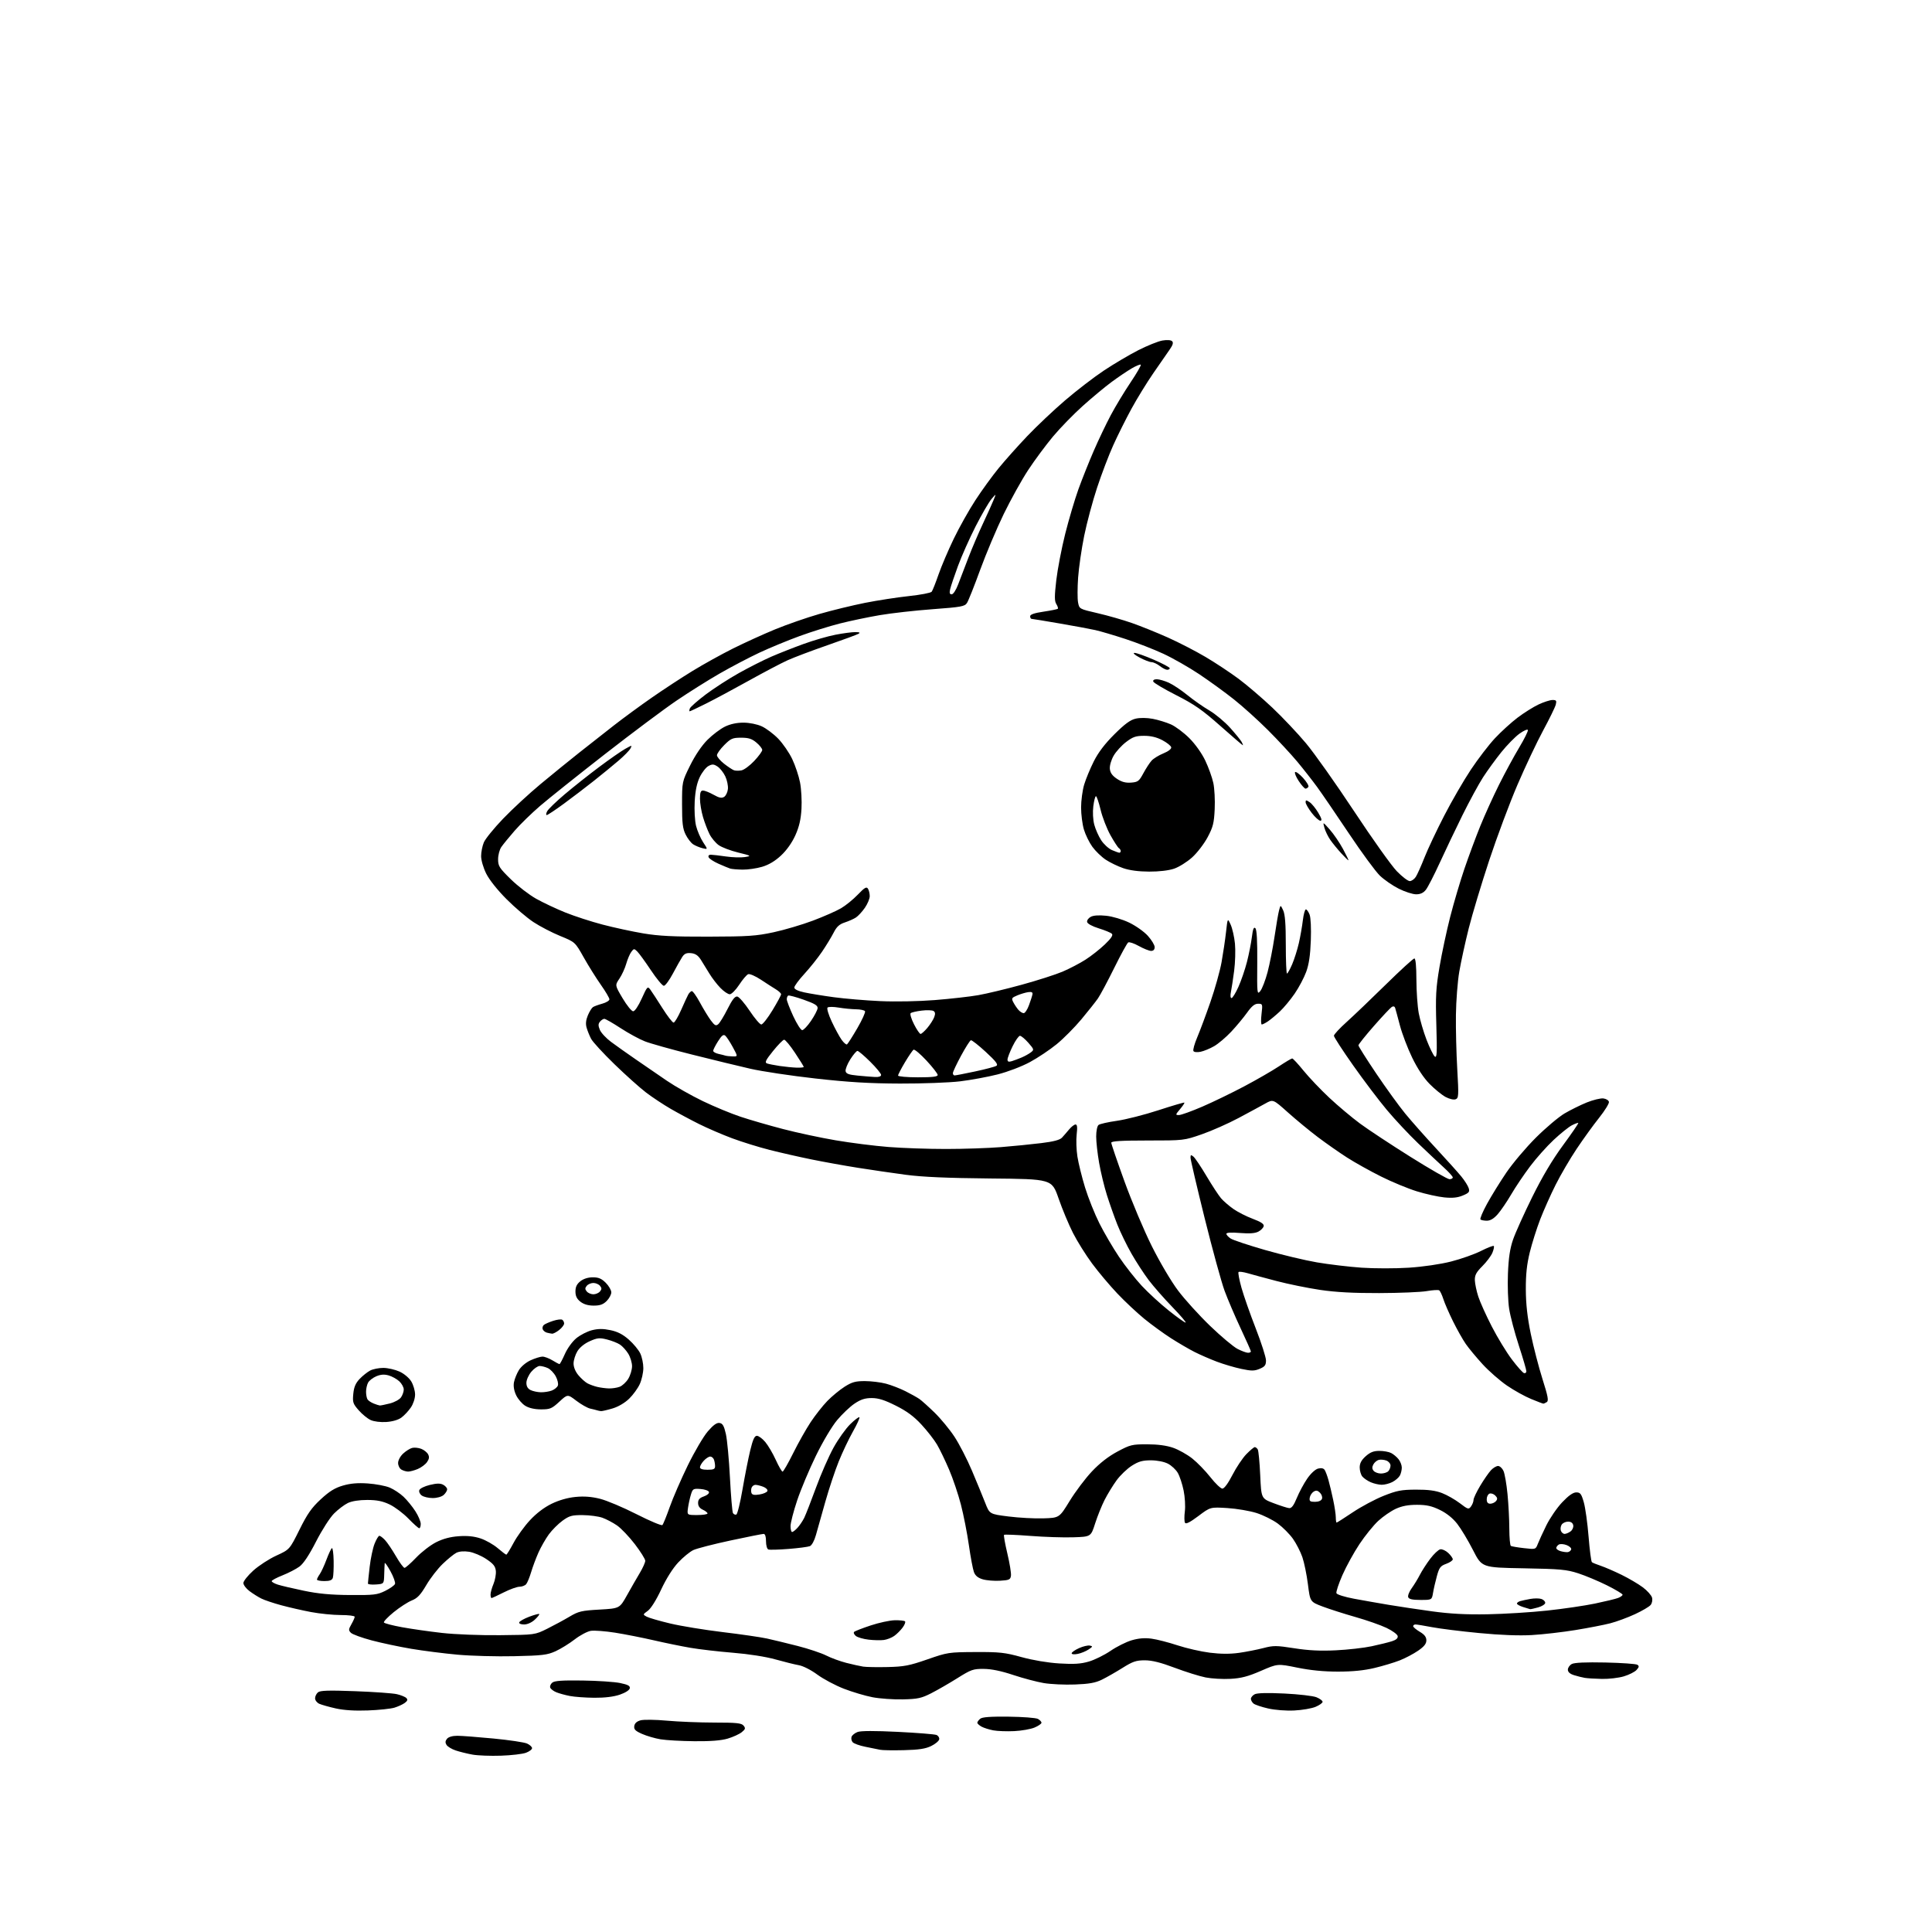 <?xml version="1.0" encoding="UTF-8" standalone="no"?>
<svg 
  version="1.1" 
  xmlns="http://www.w3.org/2000/svg" 
  xmlns:xlink="http://www.w3.org/1999/xlink" 
  xmlns:svg="http://www.w3.org/2000/svg"
  xmlns:rdf="http://www.w3.org/1999/02/22-rdf-syntax-ns#"
  xmlns:cc="http://creativecommons.org/ns#"
  xmlns:dc="http://purl.org/dc/elements/1.1/"
  viewBox="0 0 1024 1024"
  width="1024"
  height="1024"
>
<style>svg {background-color: white; }</style>"
<path stroke="none" fill="black" fill-rule="evenodd" d="M265.50,930.55C260.00,930.74 253.22,930.48 250.44,929.98C247.65,929.48 243.64,928.49 241.53,927.78C239.42,927.08 237.23,925.75 236.66,924.83C235.91,923.63 235.98,922.73 236.93,921.58C237.74,920.61 239.82,920.00 242.37,920.00C244.64,920.00 253.30,920.66 261.61,921.46C269.92,922.26 277.90,923.45 279.36,924.12C280.81,924.78 282.00,925.88 282.00,926.56C282.00,927.25 280.54,928.35 278.75,929.01C276.96,929.68 271.00,930.37 265.50,930.55zM479.04,927.63C473.24,927.77 467.60,927.68 466.50,927.42C465.40,927.17 461.92,926.46 458.76,925.85C455.60,925.23 452.52,924.12 451.90,923.38C451.28,922.63 451.04,921.34 451.36,920.50C451.68,919.66 453.12,918.52 454.55,917.98C456.25,917.34 463.64,917.32 475.83,917.92C486.10,918.43 495.31,919.17 496.30,919.55C497.29,919.94 497.96,920.98 497.80,921.88C497.63,922.77 495.72,924.37 493.54,925.43C490.53,926.90 487.03,927.43 479.04,927.63zM368.07,922.88C361.16,922.82 353.08,922.36 350.12,921.87C347.16,921.38 342.74,920.09 340.30,919.01C336.73,917.43 335.92,916.62 336.18,914.84C336.39,913.37 337.50,912.36 339.50,911.81C341.15,911.35 347.43,911.43 353.50,911.99C359.55,912.54 370.86,912.99 378.63,913.00C390.41,913.00 392.98,913.27 394.10,914.61C395.24,916.00 395.10,916.50 393.12,918.11C391.84,919.14 388.51,920.66 385.72,921.49C382.24,922.52 376.67,922.96 368.07,922.88zM537.56,917.53C533.68,917.72 528.70,917.54 526.50,917.13C524.30,916.72 521.49,915.84 520.25,915.16C519.01,914.48 518.00,913.55 518.00,913.09C518.00,912.62 518.69,911.68 519.53,910.98C520.61,910.08 524.94,909.76 534.62,909.87C542.09,909.96 549.05,910.49 550.10,911.05C551.14,911.61 552.00,912.53 552.00,913.09C552.00,913.64 550.34,914.80 548.31,915.64C546.29,916.49 541.45,917.34 537.56,917.53zM195.00,906.57C188.11,906.83 182.27,906.46 178.00,905.51C174.43,904.71 170.49,903.60 169.25,903.05C168.01,902.50 167.00,901.19 167.00,900.14C167.00,899.10 167.69,897.67 168.54,896.97C169.73,895.98 174.17,895.84 188.29,896.37C198.31,896.74 208.24,897.45 210.37,897.95C212.50,898.44 214.75,899.36 215.37,899.99C216.21,900.84 216.00,901.50 214.55,902.58C213.47,903.37 211.00,904.51 209.05,905.10C207.10,905.69 200.78,906.36 195.00,906.57zM686.02,906.59C681.66,906.81 675.83,906.36 672.15,905.53C668.66,904.74 665.18,903.56 664.40,902.92C663.63,902.28 663.00,901.15 663.00,900.41C663.00,899.67 663.89,898.59 664.98,898.01C666.29,897.31 671.69,897.17 680.73,897.60C688.30,897.97 695.96,898.85 697.75,899.58C699.54,900.30 701.00,901.39 701.00,902.00C701.00,902.61 699.32,903.80 697.27,904.66C695.21,905.52 690.15,906.39 686.02,906.59zM478.54,900.70C473.57,900.82 466.35,900.31 462.50,899.58C458.65,898.85 451.80,896.81 447.27,895.06C442.75,893.31 436.43,889.94 433.22,887.59C429.91,885.14 425.70,883.00 423.45,882.60C421.28,882.22 415.68,880.83 411.00,879.52C405.90,878.09 396.90,876.67 388.50,875.99C380.80,875.36 370.68,874.19 366.00,873.38C361.32,872.58 352.55,870.79 346.50,869.39C340.45,868.00 331.23,866.18 326.00,865.35C320.77,864.53 314.99,864.09 313.15,864.38C311.31,864.67 307.46,866.71 304.60,868.92C301.74,871.13 297.17,873.95 294.45,875.19C290.08,877.17 287.50,877.49 272.57,877.82C263.27,878.04 249.77,877.67 242.57,877.02C235.38,876.37 224.32,874.96 218.00,873.90C211.68,872.83 202.22,870.83 197.00,869.44C191.78,868.05 186.83,866.25 186.00,865.43C184.67,864.10 184.70,863.59 186.25,860.88C187.21,859.21 188.00,857.42 188.00,856.92C188.00,856.41 184.67,856.00 180.61,856.00C176.55,856.00 169.46,855.29 164.86,854.42C160.26,853.55 153.12,851.92 149.00,850.80C144.88,849.68 140.15,848.09 138.50,847.26C136.85,846.44 134.04,844.67 132.25,843.33C130.46,841.99 129.00,840.06 129.00,839.04C129.00,838.02 131.36,835.05 134.25,832.44C137.14,829.83 142.65,826.25 146.50,824.49C153.50,821.28 153.50,821.28 158.73,810.77C162.91,802.34 165.15,799.15 170.01,794.65C174.58,790.42 177.48,788.63 181.74,787.39C185.77,786.22 189.58,785.89 194.97,786.26C199.13,786.55 204.33,787.53 206.52,788.44C208.71,789.35 212.02,791.54 213.88,793.30C215.74,795.06 218.55,798.50 220.13,800.95C221.71,803.39 223.00,806.43 223.00,807.70C223.00,808.96 222.65,810.00 222.21,810.00C221.78,810.00 219.19,807.70 216.46,804.88C213.73,802.07 209.25,798.70 206.50,797.39C202.76,795.62 199.78,795.02 194.65,795.01C190.41,795.00 186.51,795.61 184.41,796.61C182.54,797.50 179.23,800.00 177.06,802.18C174.84,804.40 170.66,810.91 167.53,817.03C163.84,824.25 160.86,828.74 158.73,830.31C156.95,831.62 152.91,833.71 149.75,834.96C146.59,836.21 144.00,837.60 144.00,838.04C144.00,838.48 145.46,839.31 147.25,839.88C149.04,840.46 155.22,841.91 161.00,843.11C168.67,844.72 175.27,845.33 185.50,845.40C198.19,845.49 199.93,845.29 204.16,843.20C206.72,841.94 209.06,840.28 209.36,839.51C209.65,838.75 208.57,835.73 206.96,832.81C205.35,829.89 203.98,827.95 203.91,828.50C203.84,829.05 203.72,831.75 203.64,834.50C203.50,839.50 203.50,839.50 199.25,839.81C196.91,839.98 195.00,839.75 195.01,839.31C195.01,838.86 195.43,834.87 195.94,830.43C196.45,825.99 197.62,820.48 198.54,818.18C199.46,815.88 200.60,814.00 201.07,814.00C201.54,814.00 202.88,815.01 204.05,816.25C205.23,817.49 207.81,821.31 209.81,824.75C211.80,828.19 213.87,831.00 214.41,831.00C214.94,831.00 217.70,828.57 220.54,825.60C223.37,822.62 228.12,818.96 231.09,817.45C234.77,815.58 238.61,814.55 243.12,814.23C247.71,813.90 251.26,814.26 254.73,815.41C257.47,816.32 261.54,818.63 263.77,820.53C266.00,822.44 268.06,824.00 268.35,824.00C268.64,824.00 270.37,821.20 272.19,817.79C274.01,814.37 277.90,808.98 280.84,805.81C284.27,802.10 288.39,798.96 292.34,797.04C296.26,795.13 300.87,793.81 305.03,793.41C309.59,792.96 313.50,793.26 318.03,794.39C321.59,795.28 330.30,798.95 337.39,802.56C344.48,806.17 350.64,808.75 351.08,808.31C351.53,807.86 353.28,803.54 354.99,798.70C356.70,793.86 361.00,783.96 364.54,776.70C368.09,769.44 372.85,761.34 375.12,758.70C378.03,755.31 379.87,753.98 381.35,754.20C383.01,754.44 383.73,755.67 384.72,760.00C385.41,763.02 386.39,773.45 386.89,783.18C387.39,792.90 388.11,801.36 388.49,801.98C388.87,802.60 389.66,802.95 390.25,802.75C390.84,802.55 392.32,796.57 393.54,789.45C394.76,782.33 396.60,773.02 397.63,768.76C399.03,762.96 399.92,761.01 401.16,761.01C402.07,761.00 404.06,762.46 405.57,764.25C407.09,766.04 409.61,770.31 411.17,773.75C412.74,777.19 414.36,780.00 414.78,780.00C415.20,780.00 417.72,775.61 420.38,770.25C423.04,764.89 427.21,757.48 429.65,753.79C432.10,750.10 436.08,745.04 438.51,742.54C440.93,740.05 445.05,736.66 447.65,735.00C451.58,732.51 453.42,732.00 458.45,732.01C461.78,732.02 466.79,732.63 469.59,733.38C472.39,734.13 477.04,735.92 479.92,737.37C482.80,738.81 486.13,740.68 487.33,741.51C488.52,742.34 492.15,745.60 495.39,748.76C498.63,751.92 503.36,757.65 505.89,761.50C508.43,765.35 512.60,773.45 515.16,779.50C517.72,785.55 520.87,793.20 522.16,796.50C524.50,802.50 524.50,802.50 534.50,803.76C540.00,804.46 548.32,804.91 552.98,804.76C561.46,804.50 561.46,804.50 566.96,795.52C569.99,790.58 575.29,783.54 578.74,779.89C582.90,775.48 587.46,771.93 592.26,769.37C599.04,765.74 600.04,765.50 608.00,765.51C613.62,765.52 618.29,766.14 621.77,767.35C624.67,768.35 629.22,770.90 631.89,773.01C634.56,775.12 638.89,779.58 641.52,782.92C644.15,786.27 647.02,789.00 647.90,789.00C648.88,788.99 650.95,786.17 653.22,781.75C655.27,777.76 658.58,772.81 660.58,770.75C662.59,768.69 664.60,767.00 665.06,767.00C665.51,767.00 666.22,767.55 666.63,768.21C667.04,768.88 667.63,775.01 667.94,781.83C668.50,794.23 668.50,794.23 675.00,796.70C678.58,798.06 682.30,799.25 683.28,799.34C684.57,799.45 685.70,797.95 687.33,793.98C688.58,790.94 691.05,786.33 692.84,783.73C694.75,780.95 697.14,778.75 698.65,778.37C700.33,777.95 701.52,778.21 702.11,779.11C702.60,779.88 703.51,782.30 704.12,784.50C704.74,786.70 705.87,791.42 706.62,795.00C707.38,798.57 708.00,802.74 708.00,804.25C708.00,805.76 708.20,807.00 708.44,807.00C708.68,807.00 712.55,804.54 717.04,801.53C721.53,798.52 728.88,794.60 733.35,792.82C740.37,790.03 742.74,789.57 750.50,789.54C756.95,789.51 760.86,790.03 764.31,791.36C766.96,792.38 771.20,794.80 773.74,796.73C778.08,800.05 778.42,800.15 779.67,798.43C780.40,797.43 781.00,795.89 781.00,795.00C781.00,794.11 782.61,790.71 784.57,787.44C786.53,784.17 789.09,780.49 790.24,779.25C791.40,778.01 793.10,777.00 794.01,777.00C794.93,777.00 796.22,778.18 796.88,779.63C797.54,781.08 798.50,786.59 799.01,791.88C799.53,797.17 799.96,805.41 799.97,810.19C799.99,814.97 800.35,819.10 800.78,819.37C801.22,819.63 804.35,820.17 807.75,820.55C813.89,821.25 813.94,821.23 815.04,818.38C815.65,816.79 817.69,812.35 819.58,808.50C821.47,804.65 825.25,799.14 827.99,796.25C831.40,792.66 833.76,791.00 835.46,791.00C837.60,791.00 838.15,791.73 839.45,796.25C840.27,799.14 841.41,807.33 841.98,814.45C842.55,821.58 843.35,827.68 843.75,828.00C844.16,828.33 846.30,829.19 848.50,829.93C850.70,830.67 855.64,832.81 859.48,834.69C863.32,836.58 868.38,839.55 870.73,841.31C873.08,843.06 875.27,845.52 875.61,846.76C875.96,848.06 875.64,849.73 874.86,850.68C874.11,851.60 870.35,853.80 866.50,855.58C862.65,857.36 856.80,859.52 853.50,860.37C850.20,861.23 841.88,862.84 835.02,863.96C828.16,865.08 817.81,866.27 812.02,866.61C805.18,867.01 795.39,866.64 784.03,865.55C774.43,864.64 763.18,863.23 759.03,862.44C754.89,861.65 750.94,861.00 750.25,861.00C749.56,861.00 749.00,861.41 749.00,861.90C749.00,862.40 750.58,863.73 752.50,864.87C755.01,866.35 756.00,867.64 756.00,869.42C756.00,871.23 754.81,872.72 751.61,874.92C749.20,876.58 744.84,878.88 741.92,880.03C739.00,881.18 732.99,882.99 728.56,884.05C723.08,885.37 716.90,885.99 709.25,885.99C701.69,886.00 694.57,885.30 687.58,883.88C677.16,881.75 677.16,881.75 668.33,885.59C661.45,888.57 657.88,889.51 652.17,889.82C648.13,890.05 642.21,889.71 639.01,889.08C635.81,888.45 628.45,886.15 622.66,883.97C615.15,881.14 610.58,880.00 606.75,880.00C602.19,880.00 600.38,880.62 594.93,884.04C591.39,886.26 586.48,889.06 584.00,890.27C580.55,891.95 577.21,892.54 569.71,892.82C564.32,893.03 556.89,892.68 553.21,892.06C549.52,891.43 542.23,889.50 537.00,887.76C530.67,885.65 525.47,884.58 521.42,884.55C515.83,884.50 514.72,884.89 507.42,889.47C503.07,892.20 496.82,895.80 493.54,897.47C488.36,900.10 486.40,900.53 478.54,900.70zM315.00,899.85C310.32,899.81 304.48,899.39 302.00,898.90C299.52,898.42 296.29,897.53 294.82,896.92C293.35,896.31 291.91,895.22 291.63,894.48C291.35,893.75 291.84,892.55 292.73,891.82C293.93,890.84 298.03,890.55 308.81,890.71C316.77,890.82 325.72,891.42 328.70,892.04C332.88,892.91 334.04,893.55 333.80,894.83C333.62,895.82 331.45,897.20 328.50,898.21C325.23,899.32 320.55,899.89 315.00,899.85zM849.07,889.86C845.46,889.79 841.38,889.54 840.00,889.31C838.62,889.08 836.04,888.43 834.25,887.87C832.09,887.19 831.00,886.21 831.00,884.96C831.00,883.92 831.94,882.57 833.10,881.95C834.47,881.21 840.57,880.94 850.85,881.16C859.46,881.35 867.09,881.88 867.82,882.35C868.87,883.03 868.79,883.58 867.40,885.11C866.45,886.16 863.41,887.69 860.65,888.51C857.89,889.33 852.68,889.94 849.07,889.86zM470.50,883.57C479.16,883.37 481.98,882.83 491.50,879.52C502.23,875.78 502.86,875.69 517.00,875.62C529.86,875.56 532.62,875.86 541.44,878.30C547.51,879.97 555.31,881.28 561.46,881.66C569.23,882.13 572.81,881.91 577.11,880.66C580.17,879.77 585.33,877.22 588.59,875.00C591.84,872.77 596.89,870.25 599.80,869.39C603.47,868.31 606.71,868.04 610.30,868.52C613.16,868.90 619.39,870.50 624.14,872.07C628.89,873.63 636.60,875.39 641.27,875.97C647.02,876.69 652.02,876.71 656.74,876.04C660.58,875.49 666.37,874.35 669.61,873.51C674.96,872.11 676.46,872.12 686.00,873.61C693.48,874.79 699.81,875.10 708.00,874.70C714.33,874.40 722.88,873.43 727.00,872.55C731.12,871.67 735.99,870.47 737.80,869.88C740.03,869.16 741.01,868.27 740.80,867.15C740.64,866.24 737.96,864.29 734.86,862.81C731.76,861.33 724.33,858.73 718.36,857.04C712.39,855.34 704.55,852.83 700.95,851.47C694.40,848.98 694.40,848.98 693.23,839.74C692.59,834.66 691.26,828.17 690.28,825.32C689.30,822.47 687.06,818.11 685.31,815.62C683.55,813.13 679.95,809.51 677.31,807.56C674.66,805.60 669.58,803.08 666.00,801.93C662.42,800.79 655.45,799.61 650.50,799.30C641.50,798.75 641.50,798.75 635.16,803.53C630.84,806.78 628.58,807.94 628.09,807.14C627.69,806.50 627.64,803.77 627.99,801.09C628.34,798.37 628.05,793.46 627.35,790.03C626.66,786.63 625.27,782.42 624.26,780.67C623.26,778.93 620.87,776.71 618.97,775.75C616.91,774.71 613.24,774.00 609.95,774.00C605.55,774.00 603.45,774.60 599.89,776.86C597.41,778.43 593.77,781.92 591.81,784.61C589.85,787.30 586.99,791.98 585.46,795.00C583.92,798.02 581.66,803.65 580.43,807.50C578.19,814.50 578.19,814.50 568.85,814.80C563.71,814.97 553.46,814.64 546.08,814.06C538.69,813.49 532.43,813.23 532.17,813.50C531.90,813.76 532.69,818.22 533.92,823.40C535.16,828.58 536.01,833.87 535.83,835.16C535.54,837.24 534.89,837.54 530.00,837.82C526.98,838.00 522.87,837.66 520.87,837.07C518.35,836.32 516.92,835.15 516.21,833.25C515.64,831.74 514.43,825.33 513.53,819.00C512.63,812.67 510.73,803.00 509.31,797.50C507.89,792.00 505.06,783.61 503.02,778.87C500.99,774.12 498.12,768.17 496.64,765.65C495.16,763.13 491.45,758.36 488.38,755.05C484.34,750.68 480.61,747.93 474.79,745.02C468.81,742.02 465.56,741.00 462.03,741.00C458.46,741.00 456.23,741.72 452.93,743.94C450.52,745.55 446.37,749.49 443.70,752.69C440.90,756.03 436.11,764.08 432.43,771.63C428.91,778.85 424.44,789.48 422.51,795.26C420.58,801.03 419.00,807.16 419.00,808.88C419.00,810.59 419.37,812.00 419.83,812.00C420.28,812.00 421.58,810.99 422.71,809.75C423.84,808.51 425.43,806.15 426.25,804.50C427.06,802.85 429.87,795.65 432.49,788.50C435.10,781.35 439.29,771.81 441.78,767.30C444.28,762.79 448.26,757.19 450.64,754.86C453.01,752.53 455.21,750.87 455.51,751.17C455.81,751.48 454.27,754.87 452.09,758.72C449.91,762.57 446.52,769.71 444.55,774.59C442.58,779.46 439.38,789.09 437.43,795.98C435.49,802.86 433.24,810.81 432.45,813.64C431.62,816.62 430.27,819.08 429.25,819.49C428.29,819.88 423.23,820.55 418.00,820.96C412.77,821.38 407.94,821.51 407.25,821.26C406.54,820.99 406.00,819.09 406.00,816.89C406.00,814.44 405.54,813.00 404.75,813.00C404.06,813.00 396.15,814.57 387.16,816.50C378.17,818.42 369.31,820.71 367.46,821.58C365.62,822.46 362.02,825.41 359.46,828.15C356.59,831.22 353.14,836.69 350.45,842.44C347.83,848.06 345.01,852.55 343.37,853.75C340.65,855.73 340.65,855.74 342.77,856.88C343.94,857.51 349.54,859.13 355.20,860.48C360.87,861.83 373.38,863.88 383.00,865.04C392.62,866.19 403.20,867.73 406.50,868.45C409.80,869.18 417.16,870.96 422.86,872.42C428.55,873.88 435.34,876.15 437.93,877.46C440.52,878.78 445.31,880.53 448.57,881.36C451.83,882.19 455.85,883.08 457.50,883.34C459.15,883.59 465.00,883.70 470.50,883.57zM571.20,876.61C569.35,876.98 568.00,876.84 568.00,876.28C568.00,875.74 569.75,874.52 571.88,873.56C574.01,872.59 576.60,871.98 577.63,872.19C579.29,872.53 579.22,872.76 576.95,874.27C575.54,875.21 572.96,876.26 571.20,876.61zM468.50,869.22C466.85,869.45 463.20,869.38 460.39,869.05C457.57,868.73 454.52,867.84 453.59,867.08C452.67,866.31 452.27,865.35 452.71,864.93C453.14,864.51 457.08,862.98 461.45,861.53C465.83,860.07 471.56,858.83 474.20,858.77C476.84,858.71 479.30,858.97 479.68,859.35C480.06,859.72 479.47,861.24 478.37,862.70C477.27,864.17 475.28,866.15 473.94,867.09C472.60,868.03 470.15,868.99 468.50,869.22zM265.00,866.68C283.50,866.50 283.50,866.50 290.00,863.28C293.57,861.50 298.90,858.62 301.83,856.88C306.64,854.02 308.22,853.65 317.79,853.11C328.42,852.50 328.42,852.50 332.33,845.50C334.48,841.65 337.53,836.33 339.12,833.68C340.70,831.03 342.00,828.14 342.00,827.25C342.00,826.36 339.52,822.40 336.50,818.45C333.47,814.50 329.22,810.04 327.05,808.53C324.88,807.03 321.39,805.19 319.30,804.44C317.21,803.70 312.53,803.07 308.90,803.04C303.11,803.01 301.79,803.37 298.15,806.00C295.87,807.66 292.61,810.92 290.90,813.25C289.20,815.59 286.72,819.91 285.40,822.86C284.09,825.81 282.34,830.48 281.52,833.24C280.70,836.00 279.52,838.87 278.89,839.63C278.27,840.38 276.67,841.00 275.35,841.00C274.03,841.00 270.27,842.35 267.00,844.00C263.73,845.65 260.82,847.00 260.53,847.00C260.24,847.00 260.00,846.15 260.00,845.12C260.00,844.09 260.70,841.57 261.56,839.52C262.41,837.47 262.97,834.38 262.81,832.65C262.56,830.16 261.51,828.84 257.72,826.31C255.09,824.55 250.98,822.82 248.59,822.46C245.87,822.05 243.34,822.26 241.86,823.02C240.56,823.69 237.33,826.32 234.67,828.87C232.02,831.41 228.09,836.48 225.95,840.13C222.88,845.35 221.24,847.09 218.22,848.29C216.12,849.14 211.83,851.92 208.68,854.48C205.54,857.04 203.20,859.51 203.48,859.96C203.76,860.42 208.05,861.54 213.02,862.45C217.99,863.36 227.55,864.73 234.28,865.49C241.20,866.27 254.52,866.79 265.00,866.68zM277.77,861.00C276.06,861.00 274.99,860.54 275.20,859.89C275.41,859.27 277.78,857.93 280.48,856.91C283.18,855.89 285.57,855.24 285.80,855.47C286.03,855.70 284.98,857.04 283.47,858.44C281.81,859.98 279.53,861.00 277.77,861.00zM788.50,855.60C797.30,855.44 811.48,854.56 820.00,853.64C828.52,852.73 839.95,851.05 845.38,849.92C850.81,848.78 856.33,847.45 857.63,846.95C858.93,846.46 860.00,845.68 860.00,845.23C860.00,844.78 856.29,842.55 851.75,840.28C847.21,838.02 840.35,835.14 836.50,833.89C830.30,831.88 826.99,831.58 807.47,831.23C785.45,830.84 785.45,830.84 780.73,821.59C778.14,816.51 774.38,810.25 772.38,807.69C770.05,804.69 766.78,802.06 763.22,800.32C758.93,798.22 756.19,797.60 751.09,797.58C746.45,797.57 743.11,798.19 739.82,799.69C737.25,800.86 733.07,803.74 730.52,806.09C727.97,808.44 723.48,813.99 720.53,818.43C717.58,822.87 713.52,830.25 711.51,834.83C709.50,839.42 708.07,843.74 708.34,844.44C708.61,845.15 712.77,846.45 717.66,847.36C722.52,848.26 730.77,849.72 736.00,850.59C741.23,851.47 751.58,853.02 759.00,854.04C768.68,855.37 777.03,855.81 788.50,855.60zM811.00,852.89C810.73,852.84 809.04,852.33 807.25,851.75C805.46,851.18 804.00,850.36 804.00,849.92C804.00,849.49 804.79,848.90 805.75,848.62C806.71,848.34 809.15,847.81 811.16,847.46C813.18,847.10 815.77,847.11 816.91,847.47C818.06,847.84 819.00,848.76 819.00,849.52C819.00,850.28 817.31,851.37 815.25,851.95C813.19,852.52 811.27,852.95 811.00,852.89zM752.92,848.00C748.61,848.00 746.78,847.59 746.38,846.55C746.07,845.75 746.90,843.61 748.22,841.80C749.54,839.98 751.49,836.79 752.56,834.69C753.63,832.60 756.09,828.78 758.04,826.20C759.98,823.62 762.38,821.36 763.38,821.17C764.37,820.98 766.26,821.84 767.59,823.08C768.92,824.33 770.00,825.85 770.00,826.47C770.00,827.09 768.43,828.17 766.51,828.86C763.48,829.96 762.83,830.80 761.59,835.31C760.81,838.16 759.88,842.19 759.54,844.25C758.91,848.00 758.91,848.00 752.92,848.00zM171.93,838.00C169.77,838.00 168.00,837.65 168.00,837.22C168.00,836.79 168.66,835.50 169.47,834.35C170.27,833.20 171.88,829.74 173.03,826.65C174.18,823.56 175.48,820.82 175.91,820.55C176.35,820.29 176.76,823.31 176.84,827.28C176.91,831.25 176.72,835.29 176.42,836.25C176.01,837.53 174.80,838.00 171.93,838.00zM830.92,822.66C831.70,822.57 832.52,821.94 832.75,821.26C832.98,820.57 831.89,819.52 830.33,818.93C828.76,818.33 826.91,818.21 826.17,818.67C825.44,819.13 824.85,819.95 824.86,820.50C824.87,821.05 825.92,821.80 827.19,822.16C828.46,822.52 830.14,822.75 830.92,822.66zM829.28,813.00C830.01,813.00 831.43,812.41 832.42,811.68C833.41,810.96 834.05,809.50 833.85,808.43C833.60,807.17 832.65,806.50 831.10,806.50C829.79,806.50 828.26,807.23 827.70,808.11C827.14,809.00 826.96,810.46 827.31,811.36C827.65,812.26 828.54,813.00 829.28,813.00zM369.56,803.00C372.55,803.00 375.00,802.62 375.00,802.16C375.00,801.70 373.88,800.81 372.50,800.18C370.83,799.42 370.00,798.23 370.00,796.62C370.00,794.81 370.78,793.92 373.09,793.12C374.85,792.51 376.00,791.49 375.76,790.77C375.53,790.07 373.51,789.36 371.27,789.20C367.43,788.91 367.13,789.09 366.19,792.20C365.63,794.01 364.94,797.19 364.65,799.25C364.13,803.00 364.13,803.00 369.56,803.00zM789.88,797.00C790.91,797.00 792.28,796.37 792.91,795.61C793.80,794.53 793.71,793.85 792.51,792.65C791.65,791.79 790.28,791.34 789.47,791.65C788.66,791.96 788.00,793.29 788.00,794.61C788.00,796.28 788.56,797.00 789.88,797.00zM696.96,796.00C698.86,796.00 700.30,795.39 700.67,794.42C701.00,793.55 700.53,792.10 699.62,791.19C698.35,789.92 697.56,789.79 696.23,790.62C695.28,791.22 694.36,792.67 694.18,793.85C693.91,795.66 694.36,796.00 696.96,796.00zM229.36,794.00C227.17,794.00 224.55,793.39 223.53,792.64C222.47,791.87 221.93,790.63 222.26,789.76C222.58,788.92 225.09,787.70 227.84,787.04C231.54,786.15 233.37,786.13 234.92,786.96C236.06,787.57 237.00,788.66 237.00,789.38C237.00,790.10 236.18,791.43 235.17,792.35C234.11,793.30 231.66,794.00 229.36,794.00zM402.58,792.10C404.65,791.77 406.52,790.93 406.75,790.25C406.98,789.57 405.97,788.56 404.52,788.01C403.06,787.45 401.21,787.00 400.40,787.00C399.60,787.00 398.68,787.67 398.36,788.50C398.05,789.33 398.02,790.61 398.31,791.36C398.68,792.33 399.90,792.54 402.58,792.10zM732.30,786.96C730.76,786.94 728.15,786.33 726.50,785.61C724.85,784.89 722.86,783.54 722.08,782.60C721.30,781.66 720.67,779.50 720.67,777.79C720.67,775.57 721.57,773.88 723.85,771.84C726.24,769.71 728.04,769.00 731.08,769.00C733.31,769.00 736.11,769.50 737.32,770.12C738.52,770.73 740.28,772.19 741.23,773.37C742.18,774.54 742.97,776.54 742.98,777.82C742.99,779.09 742.54,781.00 741.97,782.06C741.40,783.11 739.63,784.66 738.02,785.49C736.41,786.32 733.84,786.98 732.30,786.96zM731.92,781.00C733.40,781.00 735.14,780.46 735.80,779.80C736.46,779.14 737.00,777.78 737.00,776.77C737.00,775.76 736.00,774.57 734.79,774.12C733.57,773.67 731.76,773.51 730.76,773.77C729.76,774.04 728.47,775.12 727.90,776.19C727.16,777.57 727.20,778.54 728.05,779.56C728.71,780.35 730.45,781.00 731.92,781.00zM216.28,779.97C215.30,779.95 213.71,779.48 212.75,778.92C211.79,778.36 211.00,776.78 211.00,775.40C211.00,773.98 212.15,771.84 213.67,770.43C215.14,769.07 217.30,767.71 218.46,767.42C219.63,767.13 221.77,767.34 223.23,767.90C224.69,768.45 226.33,769.76 226.89,770.80C227.64,772.19 227.49,773.28 226.32,774.95C225.45,776.19 223.24,777.84 221.40,778.61C219.57,779.37 217.26,779.99 216.28,779.97zM375.00,779.00C378.28,779.00 379.00,778.65 379.00,777.08C379.00,776.03 378.73,774.45 378.39,773.58C378.06,772.71 377.18,772.00 376.43,772.00C375.69,772.00 374.16,772.98 373.04,774.19C371.92,775.39 371.00,776.97 371.00,777.69C371.00,778.55 372.37,779.00 375.00,779.00zM204.79,753.68C201.69,753.89 198.25,753.46 196.48,752.66C194.82,751.91 191.96,749.58 190.12,747.48C187.09,744.03 186.82,743.23 187.25,738.79C187.59,735.17 188.47,733.12 190.61,730.86C192.20,729.19 194.72,727.19 196.20,726.41C197.69,725.63 200.84,725.01 203.20,725.02C205.57,725.03 209.40,725.91 211.73,726.96C214.17,728.07 216.81,730.28 217.98,732.19C219.08,734.01 219.99,737.12 220.00,739.10C220.00,741.20 219.06,744.09 217.75,746.01C216.51,747.83 214.28,750.22 212.79,751.32C211.12,752.56 208.07,753.46 204.79,753.68zM318.57,747.92C317.98,747.88 317.05,747.69 316.50,747.51C315.95,747.33 314.30,746.91 312.83,746.59C311.36,746.26 308.06,744.40 305.50,742.45C300.84,738.89 300.84,738.89 296.44,742.95C292.46,746.62 291.55,747.00 286.77,747.00C283.38,746.99 280.40,746.32 278.42,745.11C276.73,744.08 274.55,741.56 273.58,739.52C272.44,737.13 272.03,734.68 272.41,732.65C272.74,730.92 273.91,728.01 275.02,726.19C276.19,724.28 278.83,722.07 281.27,720.96C283.60,719.91 286.40,719.04 287.50,719.03C288.60,719.02 290.97,719.91 292.77,721.00C294.57,722.10 296.27,723.00 296.54,723.00C296.81,723.00 298.08,720.61 299.38,717.69C300.72,714.65 303.34,711.04 305.48,709.27C307.55,707.57 311.27,705.67 313.74,705.04C317.05,704.21 319.65,704.20 323.54,705.01C327.32,705.79 330.12,707.23 333.29,710.03C335.74,712.18 338.48,715.49 339.37,717.37C340.27,719.26 340.99,722.76 340.98,725.15C340.97,727.54 340.12,731.34 339.10,733.58C338.08,735.83 335.54,739.32 333.46,741.34C331.16,743.57 327.70,745.61 324.65,746.51C321.90,747.33 319.16,747.96 318.57,747.92zM201.31,744.94C201.75,744.97 204.13,744.49 206.59,743.87C209.05,743.25 211.72,741.80 212.53,740.65C213.34,739.50 214.00,737.61 214.00,736.45C214.00,735.30 212.95,733.36 211.66,732.15C210.37,730.94 207.85,729.53 206.04,729.01C203.68,728.34 201.84,728.46 199.46,729.45C197.65,730.21 195.67,731.74 195.08,732.85C194.49,733.96 194.01,736.14 194.02,737.68C194.02,739.23 194.37,741.04 194.79,741.70C195.21,742.36 196.67,743.34 198.03,743.89C199.39,744.43 200.86,744.90 201.31,744.94zM818.00,743.96C817.73,743.96 814.81,742.85 811.52,741.49C808.22,740.14 802.48,736.95 798.74,734.39C795.01,731.84 789.21,726.77 785.86,723.13C782.52,719.48 778.48,714.62 776.89,712.32C775.30,710.03 772.26,704.63 770.13,700.32C768.00,696.02 765.69,690.70 764.99,688.50C764.28,686.30 763.30,684.23 762.80,683.91C762.31,683.58 759.33,683.77 756.20,684.31C753.06,684.86 741.73,685.33 731.00,685.36C717.30,685.40 707.99,684.90 699.68,683.67C693.18,682.70 682.83,680.60 676.68,678.99C670.53,677.38 663.60,675.51 661.28,674.83C658.96,674.16 656.79,673.88 656.45,674.21C656.12,674.55 656.82,678.29 658.01,682.54C659.20,686.78 662.61,696.50 665.59,704.14C668.56,711.77 671.00,719.39 671.00,721.06C671.00,723.56 670.41,724.35 667.66,725.50C664.83,726.68 663.35,726.69 657.91,725.54C654.39,724.80 648.56,723.08 644.96,721.72C641.37,720.36 636.05,718.04 633.14,716.57C630.23,715.10 624.62,711.82 620.67,709.30C616.73,706.77 610.35,702.13 606.50,698.99C602.65,695.84 596.22,689.82 592.22,685.60C588.22,681.38 582.21,674.25 578.87,669.74C575.53,665.24 570.96,657.94 568.72,653.53C566.47,649.11 563.03,640.87 561.07,635.21C557.50,624.92 557.50,624.92 525.00,624.62C501.89,624.40 488.89,623.83 480.00,622.65C473.12,621.73 461.74,620.07 454.69,618.95C447.64,617.83 436.60,615.84 430.15,614.53C423.70,613.22 413.72,610.95 407.96,609.49C402.21,608.03 393.23,605.25 388.00,603.30C382.77,601.34 374.90,597.95 370.50,595.75C366.10,593.56 359.35,589.94 355.50,587.72C351.65,585.49 345.80,581.62 342.50,579.12C339.20,576.61 331.62,569.83 325.65,564.03C319.68,558.24 314.11,552.18 313.28,550.56C312.44,548.94 311.37,546.30 310.91,544.69C310.33,542.68 310.54,540.64 311.57,538.17C312.40,536.19 313.62,534.22 314.29,533.78C314.95,533.35 317.19,532.53 319.25,531.96C321.31,531.39 323.00,530.35 323.00,529.66C323.00,528.96 320.96,525.49 318.46,521.95C315.96,518.40 311.87,511.86 309.37,507.41C304.82,499.32 304.82,499.32 296.92,496.09C292.57,494.31 286.20,491.01 282.76,488.74C279.32,486.48 272.88,481.00 268.46,476.56C263.67,471.76 259.33,466.30 257.71,463.05C256.18,459.98 255.00,455.94 255.00,453.77C255.00,451.66 255.65,448.39 256.44,446.50C257.23,444.61 261.84,438.94 266.69,433.89C271.53,428.85 280.45,420.61 286.50,415.58C292.55,410.55 301.77,403.06 307.00,398.92C312.23,394.78 320.51,388.27 325.42,384.45C330.32,380.63 339.32,374.03 345.42,369.79C351.51,365.54 361.23,359.18 367.00,355.65C372.77,352.11 382.45,346.75 388.50,343.73C394.55,340.71 404.59,336.14 410.80,333.58C417.02,331.02 427.57,327.35 434.25,325.43C440.94,323.50 451.83,320.85 458.45,319.53C465.08,318.22 475.56,316.60 481.73,315.94C487.91,315.28 493.35,314.24 493.82,313.62C494.29,313.01 495.92,308.90 497.44,304.50C498.97,300.10 502.61,291.55 505.54,285.50C508.46,279.45 513.62,270.26 517.00,265.09C520.37,259.91 525.91,252.28 529.30,248.14C532.69,243.99 539.52,236.34 544.48,231.13C549.44,225.92 558.45,217.41 564.50,212.22C570.55,207.03 579.78,199.93 585.02,196.44C590.26,192.95 598.48,188.09 603.29,185.63C608.11,183.18 613.88,180.86 616.12,180.48C618.60,180.06 620.61,180.21 621.26,180.86C622.01,181.61 621.62,182.92 619.91,185.34C618.58,187.22 614.69,192.84 611.26,197.83C607.82,202.82 602.61,211.31 599.67,216.70C596.73,222.09 592.39,230.78 590.04,236.00C587.68,241.22 583.82,251.35 581.47,258.50C579.11,265.65 576.04,277.12 574.64,284.00C573.25,290.88 571.80,300.84 571.42,306.15C571.05,311.46 571.03,317.37 571.39,319.28C572.05,322.76 572.05,322.76 581.77,325.01C587.12,326.24 595.33,328.59 600.00,330.23C604.67,331.87 613.23,335.32 619.00,337.90C624.77,340.48 633.77,345.12 639.00,348.22C644.23,351.31 652.13,356.54 656.56,359.84C660.99,363.15 669.01,370.01 674.38,375.09C679.75,380.17 687.76,388.64 692.18,393.92C696.60,399.19 708.09,415.43 717.72,430.00C727.34,444.57 737.52,458.86 740.33,461.75C743.13,464.64 746.22,467.00 747.19,467.00C748.16,467.00 749.61,465.99 750.41,464.75C751.20,463.51 753.27,458.90 755.00,454.50C756.73,450.10 761.42,440.16 765.42,432.41C769.41,424.65 775.79,413.64 779.59,407.93C783.39,402.22 789.14,394.72 792.37,391.27C795.60,387.82 801.00,382.90 804.37,380.35C807.74,377.80 812.75,374.66 815.50,373.37C818.25,372.08 821.56,371.02 822.86,371.01C824.86,371.00 825.12,371.37 824.60,373.44C824.27,374.79 821.24,380.98 817.89,387.19C814.53,393.41 808.40,406.38 804.27,416.00C800.14,425.62 793.41,443.62 789.31,456.00C785.22,468.38 780.34,484.57 778.47,492.00C776.61,499.43 774.35,509.74 773.46,514.93C772.56,520.11 771.76,530.46 771.67,537.93C771.57,545.39 771.89,558.35 772.38,566.73C773.19,580.81 773.12,582.02 771.50,582.64C770.49,583.03 768.23,582.50 766.18,581.41C764.23,580.36 760.42,577.26 757.73,574.53C754.57,571.32 751.27,566.34 748.46,560.53C746.06,555.56 743.14,547.90 741.98,543.50C740.83,539.10 739.68,534.91 739.45,534.19C739.19,533.40 738.50,533.20 737.68,533.69C736.95,534.14 732.67,538.69 728.17,543.82C723.68,548.94 720.00,553.55 720.00,554.06C720.00,554.57 724.22,561.26 729.38,568.92C734.54,576.59 741.46,586.15 744.76,590.18C748.06,594.21 755.36,602.45 760.98,608.50C766.60,614.55 772.67,621.30 774.48,623.50C776.28,625.70 778.07,628.52 778.45,629.77C779.05,631.72 778.60,632.27 775.32,633.64C772.56,634.80 769.84,635.08 765.50,634.65C762.20,634.32 755.67,632.88 751.00,631.44C746.33,630.00 737.77,626.47 732.00,623.58C726.23,620.70 718.12,616.18 714.00,613.54C709.88,610.90 702.90,606.02 698.50,602.70C694.10,599.38 686.96,593.49 682.63,589.62C674.77,582.58 674.77,582.58 670.63,584.90C668.36,586.17 662.00,589.62 656.50,592.55C651.00,595.49 642.23,599.37 637.00,601.19C627.53,604.48 627.43,604.49 608.25,604.49C594.11,604.50 589.00,604.81 589.00,605.68C589.00,606.33 592.15,615.56 596.00,626.18C599.85,636.81 606.37,652.25 610.49,660.50C614.70,668.94 620.78,679.23 624.40,684.03C627.93,688.73 635.57,697.15 641.39,702.76C647.21,708.36 653.76,713.86 655.95,714.97C658.13,716.09 660.61,717.00 661.46,717.00C662.31,717.00 663.00,716.69 663.00,716.31C663.00,715.93 660.55,710.41 657.56,704.04C654.56,697.66 650.74,688.71 649.05,684.14C647.37,679.57 642.62,662.25 638.49,645.64C634.37,629.03 631.00,614.62 631.00,613.60C631.00,612.03 631.24,611.95 632.58,613.06C633.44,613.78 636.57,618.45 639.53,623.44C642.49,628.42 645.95,633.69 647.21,635.15C648.47,636.61 651.40,639.14 653.71,640.77C656.03,642.40 660.66,644.75 664.01,646.00C668.34,647.62 670.01,648.74 669.79,649.86C669.62,650.74 668.36,652.05 666.99,652.77C665.24,653.70 662.34,653.92 657.25,653.51C652.61,653.13 650.00,653.28 650.00,653.94C650.00,654.50 651.03,655.63 652.28,656.45C653.53,657.27 661.74,660.00 670.53,662.53C679.31,665.05 691.67,668.00 697.99,669.08C704.31,670.16 714.97,671.43 721.67,671.90C728.38,672.36 739.63,672.37 746.68,671.91C754.30,671.41 763.39,670.08 769.08,668.64C774.35,667.30 781.48,664.78 784.93,663.04C788.38,661.29 791.44,660.11 791.74,660.40C792.03,660.70 791.70,662.30 791.01,663.97C790.32,665.65 787.92,668.84 785.68,671.08C782.45,674.31 781.63,675.85 781.70,678.52C781.76,680.37 782.57,684.27 783.52,687.19C784.46,690.11 787.69,697.27 790.69,703.09C793.69,708.92 798.47,716.77 801.32,720.53C804.17,724.30 807.06,727.56 807.75,727.77C808.44,727.99 809.00,727.54 809.00,726.78C809.00,726.02 807.20,719.87 805.00,713.11C802.79,706.35 800.49,697.61 799.88,693.67C799.27,689.74 798.98,681.34 799.24,675.01C799.58,666.64 800.32,661.73 801.95,657.00C803.18,653.42 807.75,643.30 812.09,634.50C817.42,623.71 822.74,614.76 828.43,607.02C833.07,600.71 836.72,595.38 836.53,595.20C836.34,595.01 834.80,595.57 833.11,596.44C831.42,597.32 827.09,600.79 823.48,604.17C819.87,607.54 814.25,613.84 811.00,618.17C807.74,622.49 803.22,629.19 800.97,633.06C798.71,636.93 795.49,641.65 793.83,643.55C791.76,645.90 789.92,647.00 788.06,647.00C786.56,647.00 785.03,646.70 784.67,646.33C784.30,645.97 785.86,642.26 788.14,638.08C790.42,633.91 795.03,626.45 798.39,621.50C801.75,616.55 808.79,608.23 814.03,603.00C819.28,597.77 826.13,591.99 829.25,590.15C832.38,588.30 837.68,585.69 841.02,584.33C844.37,582.98 848.32,582.02 849.79,582.19C851.27,582.36 852.61,583.19 852.77,584.03C852.93,584.87 850.56,588.70 847.51,592.53C844.45,596.36 839.10,603.77 835.61,609.00C832.12,614.23 827.12,622.77 824.50,628.00C821.88,633.22 818.21,641.45 816.34,646.28C814.48,651.11 811.99,658.98 810.81,663.78C809.25,670.13 808.68,675.49 808.72,683.50C808.76,691.24 809.54,698.20 811.35,707.00C812.77,713.88 815.56,724.63 817.54,730.89C820.44,740.02 820.90,742.45 819.83,743.13C819.10,743.59 818.27,743.97 818.00,743.96zM286.68,737.93C288.44,737.97 291.04,737.56 292.46,737.02C293.89,736.47 295.34,735.29 295.68,734.38C296.03,733.48 295.53,731.28 294.56,729.49C293.60,727.70 291.71,725.73 290.36,725.12C289.01,724.50 287.07,724.00 286.04,724.00C285.02,724.00 283.01,725.38 281.59,727.08C280.17,728.77 279.00,731.40 279.00,732.92C279.00,734.81 279.72,736.04 281.25,736.78C282.49,737.38 284.93,737.90 286.68,737.93zM322.68,735.90C324.44,735.95 327.02,735.56 328.43,735.02C329.84,734.49 331.90,732.58 333.00,730.77C334.09,728.97 334.99,725.98 335.00,724.12C335.00,722.26 334.09,719.27 332.98,717.47C331.87,715.68 329.89,713.50 328.58,712.64C327.26,711.78 324.17,710.57 321.70,709.95C317.80,708.96 316.60,709.08 312.63,710.84C309.81,712.09 307.28,714.14 306.03,716.18C304.92,718.01 304.01,720.93 304.00,722.67C304.00,724.64 304.99,727.03 306.61,728.95C308.04,730.65 310.18,732.56 311.36,733.20C312.54,733.83 314.85,734.67 316.50,735.07C318.15,735.47 320.93,735.84 322.68,735.90zM292.62,706.88C292.00,706.82 290.75,706.57 289.84,706.33C288.92,706.08 287.93,705.27 287.64,704.52C287.36,703.76 287.65,702.72 288.31,702.20C288.96,701.68 291.18,700.72 293.23,700.06C295.28,699.40 297.42,699.14 297.98,699.49C298.54,699.83 299.00,700.73 299.00,701.49C299.00,702.24 297.81,703.79 296.37,704.93C294.92,706.07 293.23,706.95 292.62,706.88zM628.39,701.00C628.92,701.00 625.76,697.29 621.37,692.75C616.98,688.21 611.35,681.80 608.85,678.50C606.35,675.20 602.25,668.90 599.73,664.50C597.21,660.10 593.82,653.12 592.19,649.00C590.56,644.88 588.08,637.84 586.67,633.37C585.26,628.90 583.41,621.25 582.56,616.37C581.70,611.49 581.00,605.19 581.00,602.37C581.00,599.46 581.54,596.81 582.25,596.25C582.94,595.70 587.33,594.71 592.00,594.05C596.67,593.39 606.55,590.87 613.95,588.46C621.35,586.05 627.56,584.22 627.74,584.41C627.93,584.60 626.90,586.16 625.45,587.87C622.96,590.83 622.93,591.00 624.87,591.00C625.99,591.00 631.54,589.00 637.21,586.56C642.87,584.12 652.90,579.26 659.50,575.76C666.10,572.27 674.34,567.51 677.82,565.20C681.30,562.89 684.48,561.00 684.90,561.00C685.31,561.00 688.03,563.93 690.93,567.51C693.84,571.09 699.98,577.54 704.58,581.85C709.18,586.15 716.50,592.30 720.84,595.51C725.18,598.72 737.23,606.66 747.60,613.17C757.98,619.68 767.27,625.00 768.24,625.00C769.21,625.00 770.00,624.57 770.00,624.06C770.00,623.54 767.87,621.17 765.26,618.81C762.65,616.44 756.53,610.67 751.65,606.00C746.77,601.33 739.30,593.35 735.06,588.28C730.81,583.22 722.76,572.58 717.17,564.64C711.57,556.70 707.00,549.65 707.00,548.97C707.00,548.29 710.04,545.00 713.75,541.67C717.46,538.33 726.82,529.39 734.54,521.80C742.27,514.21 749.06,508.00 749.64,508.00C750.31,508.00 750.70,512.06 750.72,519.25C750.74,525.44 751.30,533.42 751.96,537.00C752.63,540.58 754.50,546.95 756.12,551.16C757.75,555.37 759.69,559.33 760.44,559.95C761.60,560.91 761.73,558.29 761.29,543.30C760.83,527.92 761.06,523.73 762.97,512.50C764.18,505.35 766.72,493.43 768.62,486.00C770.52,478.58 773.91,467.11 776.16,460.50C778.41,453.90 782.19,443.72 784.56,437.87C786.93,432.02 791.42,422.12 794.54,415.87C797.66,409.62 802.46,400.78 805.19,396.23C807.92,391.69 810.00,387.50 809.81,386.92C809.62,386.35 807.60,387.23 805.32,388.88C803.05,390.53 798.72,394.94 795.71,398.69C792.70,402.44 788.35,408.43 786.04,412.00C783.74,415.57 778.85,424.57 775.17,432.00C771.50,439.43 766.06,450.82 763.08,457.33C760.10,463.84 756.80,470.25 755.76,471.58C754.44,473.26 752.85,474.00 750.59,474.00C748.79,474.00 744.66,472.67 741.41,471.05C738.16,469.42 733.64,466.30 731.36,464.11C729.08,461.92 721.71,451.89 714.99,441.82C708.26,431.74 700.67,420.64 698.13,417.15C695.58,413.66 690.82,407.58 687.54,403.65C684.26,399.72 677.29,392.21 672.04,386.97C666.79,381.72 658.68,374.40 654.01,370.70C649.35,366.99 641.07,360.99 635.63,357.35C630.18,353.71 621.62,348.83 616.61,346.51C611.60,344.18 602.55,340.65 596.50,338.67C590.45,336.69 583.25,334.56 580.50,333.95C577.75,333.34 569.20,331.75 561.50,330.43C553.80,329.10 547.16,328.01 546.75,328.01C546.34,328.00 546.00,327.38 546.00,326.62C546.00,325.68 548.24,324.91 553.10,324.19C557.00,323.61 560.41,322.92 560.67,322.66C560.93,322.41 560.57,321.29 559.88,320.18C558.87,318.56 558.87,316.05 559.86,307.47C560.55,301.59 562.68,290.52 564.60,282.88C566.52,275.24 569.68,264.60 571.61,259.24C573.55,253.88 577.18,244.78 579.69,239.00C582.19,233.22 586.27,224.68 588.76,220.00C591.25,215.32 595.96,207.53 599.23,202.67C602.50,197.81 604.93,193.59 604.63,193.30C604.33,193.00 602.16,193.89 599.80,195.27C597.43,196.66 592.67,199.87 589.22,202.42C585.76,204.96 578.89,210.67 573.96,215.09C569.02,219.52 561.88,226.85 558.09,231.39C554.30,235.93 548.40,243.89 544.99,249.07C541.57,254.26 535.72,264.80 531.97,272.50C528.23,280.20 522.63,293.48 519.52,302.00C516.42,310.52 513.27,318.43 512.53,319.57C511.32,321.44 509.53,321.76 494.34,322.89C485.08,323.57 472.44,324.99 466.24,326.05C460.05,327.10 450.54,329.10 445.09,330.48C439.65,331.86 430.09,334.84 423.85,337.12C417.61,339.39 407.98,343.37 402.46,345.95C396.94,348.54 387.49,353.50 381.46,356.97C375.43,360.43 365.16,366.88 358.64,371.30C352.12,375.71 335.02,388.49 320.64,399.70C306.26,410.91 290.82,423.24 286.32,427.10C281.82,430.96 275.72,436.90 272.76,440.31C269.80,443.71 266.62,447.61 265.69,448.97C264.76,450.33 264.00,453.24 264.00,455.43C264.00,459.04 264.65,460.06 270.75,466.03C274.46,469.66 280.52,474.31 284.20,476.37C287.89,478.43 294.84,481.71 299.66,483.65C304.48,485.59 313.35,488.47 319.37,490.05C325.40,491.63 335.09,493.73 340.91,494.71C349.14,496.10 356.86,496.49 375.50,496.44C396.52,496.39 400.80,496.10 410.00,494.12C415.77,492.88 425.17,490.10 430.88,487.95C436.59,485.80 443.29,482.85 445.76,481.40C448.24,479.95 452.25,476.69 454.68,474.15C458.27,470.41 459.27,469.82 460.03,471.02C460.55,471.83 460.98,473.60 460.98,474.95C460.99,476.29 459.83,479.08 458.40,481.15C456.97,483.21 454.83,485.53 453.65,486.30C452.47,487.07 449.80,488.25 447.73,488.93C444.87,489.87 443.44,491.18 441.84,494.34C440.67,496.63 437.91,501.17 435.69,504.44C433.48,507.70 429.27,512.99 426.33,516.18C423.40,519.37 421.00,522.62 421.00,523.41C421.00,524.32 422.91,525.25 426.25,525.98C429.14,526.61 436.23,527.77 442.00,528.55C447.77,529.33 458.80,530.26 466.50,530.61C474.65,530.98 486.77,530.75 495.50,530.06C503.75,529.40 514.10,528.24 518.50,527.46C522.90,526.69 533.25,524.21 541.50,521.94C549.75,519.68 559.51,516.55 563.19,514.99C566.86,513.42 572.33,510.57 575.34,508.64C578.35,506.72 582.97,503.08 585.60,500.56C588.96,497.34 590.06,495.66 589.32,494.92C588.74,494.34 585.62,493.05 582.38,492.05C578.93,490.98 576.37,489.59 576.19,488.68C576.02,487.83 576.88,486.60 578.11,485.94C579.54,485.17 582.44,484.97 586.26,485.37C589.66,485.72 594.87,487.27 598.47,488.99C601.93,490.64 606.38,493.79 608.38,496.00C610.37,498.20 612.00,500.90 612.00,502.00C612.00,503.29 611.33,504.00 610.13,504.00C609.10,504.00 606.18,502.84 603.65,501.43C601.12,500.01 598.57,499.15 597.98,499.51C597.39,499.87 594.05,505.97 590.55,513.05C587.05,520.14 583.16,527.41 581.91,529.22C580.65,531.02 576.70,536.01 573.12,540.30C569.54,544.58 563.66,550.51 560.05,553.45C556.45,556.40 550.06,560.67 545.85,562.94C541.48,565.30 534.14,568.09 528.73,569.47C523.51,570.79 514.58,572.44 508.87,573.13C503.17,573.82 488.82,574.35 477.00,574.31C460.82,574.26 449.74,573.59 432.22,571.63C419.42,570.20 403.90,567.87 397.72,566.46C391.55,565.05 377.64,561.67 366.81,558.95C355.97,556.24 344.72,553.08 341.81,551.94C338.89,550.81 333.10,547.65 328.94,544.94C324.79,542.22 320.90,540.00 320.31,540.00C319.73,540.00 318.69,540.67 318.00,541.50C317.03,542.67 317.02,543.63 317.93,545.83C318.58,547.39 321.22,550.25 323.80,552.17C326.39,554.10 332.32,558.31 337.00,561.53C341.68,564.75 349.10,569.85 353.50,572.85C357.90,575.85 366.45,580.69 372.50,583.61C378.55,586.52 387.55,590.25 392.50,591.89C397.45,593.54 407.57,596.47 415.00,598.41C422.43,600.35 435.02,603.05 443.00,604.40C450.98,605.76 463.55,607.35 470.95,607.93C478.35,608.52 492.07,608.99 501.45,608.98C510.83,608.98 523.90,608.53 530.50,608.00C537.10,607.47 546.73,606.51 551.89,605.87C558.45,605.07 561.77,604.19 562.89,602.96C563.78,602.00 565.48,600.04 566.67,598.60C567.87,597.17 569.39,596.00 570.06,596.00C570.94,596.00 571.10,597.47 570.66,601.27C570.32,604.17 570.49,609.45 571.05,613.02C571.61,616.58 573.44,623.98 575.12,629.45C576.81,634.93 580.22,643.46 582.71,648.41C585.20,653.37 589.88,661.36 593.12,666.18C596.36,671.00 601.79,677.91 605.20,681.55C608.60,685.19 615.00,691.06 619.41,694.58C623.82,698.11 627.86,701.00 628.39,701.00zM314.68,692.00C311.73,692.00 309.40,691.31 307.63,689.93C305.72,688.42 305.00,686.93 305.00,684.50C305.00,682.07 305.72,680.58 307.63,679.07C309.29,677.77 311.74,677.00 314.21,677.00C317.24,677.00 318.83,677.68 321.08,679.92C322.68,681.53 324.00,683.80 324.00,684.97C324.00,686.14 322.90,688.20 321.55,689.55C319.68,691.41 318.03,692.00 314.68,692.00zM314.50,686.00C315.74,686.00 317.32,685.33 318.00,684.50C318.99,683.30 318.99,682.70 318.00,681.50C317.32,680.67 315.74,680.00 314.50,680.00C313.26,680.00 311.68,680.67 311.00,681.50C310.01,682.70 310.01,683.30 311.00,684.50C311.68,685.33 313.26,686.00 314.50,686.00zM463.75,570.83C465.81,570.94 467.00,570.53 467.00,569.72C467.00,569.01 464.40,565.86 461.22,562.72C458.04,559.57 455.01,557.00 454.47,557.00C453.94,557.00 452.23,559.02 450.67,561.48C449.12,563.94 448.00,566.75 448.18,567.73C448.44,569.11 449.85,569.63 454.51,570.08C457.80,570.40 461.96,570.74 463.75,570.83zM486.50,571.00C494.24,571.00 497.00,570.67 496.99,569.75C496.98,569.06 494.32,565.64 491.07,562.14C487.82,558.64 484.74,556.04 484.21,556.37C483.69,556.69 481.63,559.70 479.63,563.05C477.63,566.40 476.00,569.56 476.00,570.07C476.00,570.58 480.71,571.00 486.50,571.00zM505.96,570.00C506.49,570.00 511.38,569.05 516.83,567.89C522.28,566.73 527.36,565.39 528.12,564.90C529.17,564.23 527.83,562.48 522.50,557.56C518.65,554.01 515.09,551.21 514.59,551.35C514.08,551.49 511.74,555.19 509.38,559.55C507.02,563.92 505.07,568.06 505.05,568.75C505.02,569.44 505.43,570.00 505.96,570.00zM422.25,565.88C424.31,565.94 426.00,565.77 426.00,565.49C426.00,565.21 423.91,561.83 421.35,557.99C418.80,554.14 416.21,551.03 415.60,551.07C415.00,551.11 412.34,553.81 409.71,557.08C405.90,561.80 405.23,563.15 406.46,563.62C407.32,563.95 410.38,564.56 413.26,564.99C416.14,565.41 420.19,565.81 422.25,565.88zM536.25,562.45C537.49,562.07 539.85,561.19 541.50,560.49C543.15,559.79 545.34,558.57 546.37,557.78C548.17,556.41 548.11,556.20 545.02,552.67C543.24,550.65 541.26,549.00 540.60,549.00C539.95,549.00 538.20,551.48 536.71,554.52C535.22,557.56 534.00,560.74 534.00,561.59C534.00,562.73 534.59,562.95 536.25,562.45zM388.31,559.92C391.12,560.00 391.12,560.00 388.39,554.98C386.89,552.22 385.09,549.49 384.39,548.91C383.43,548.11 382.49,548.85 380.56,551.91C379.15,554.14 378.00,556.41 378.00,556.96C378.00,557.51 379.24,558.23 380.75,558.57C382.26,558.90 383.95,559.33 384.50,559.51C385.05,559.69 386.77,559.88 388.31,559.92zM636.35,557.46C634.51,557.84 632.92,557.68 632.55,557.08C632.19,556.51 633.10,553.22 634.57,549.77C636.03,546.32 639.19,537.88 641.57,531.00C643.96,524.12 646.61,514.67 647.45,510.00C648.29,505.32 649.36,498.12 649.82,494.00C650.66,486.50 650.66,486.50 652.29,490.12C653.18,492.11 654.20,496.61 654.55,500.12C654.89,503.63 654.70,510.10 654.13,514.50C653.56,518.90 652.78,523.96 652.42,525.75C652.02,527.67 652.15,529.00 652.74,529.00C653.28,529.00 654.92,526.34 656.38,523.08C657.85,519.82 659.89,513.85 660.92,509.82C661.95,505.78 663.12,499.86 663.52,496.66C664.06,492.35 664.54,491.14 665.37,491.98C666.13,492.74 666.46,498.73 666.37,510.27C666.24,526.82 666.29,527.36 668.00,525.25C668.97,524.05 670.69,519.57 671.83,515.29C672.96,511.00 674.62,502.55 675.52,496.50C676.41,490.45 677.49,484.15 677.93,482.50C678.71,479.50 678.71,479.50 680.11,482.50C681.11,484.65 681.50,489.81 681.50,500.75C681.50,509.14 681.78,516.00 682.13,516.00C682.47,516.00 683.71,513.78 684.88,511.07C686.04,508.35 687.64,503.29 688.43,499.82C689.22,496.34 690.17,490.91 690.54,487.75C690.92,484.59 691.64,482.00 692.14,482.00C692.64,482.00 693.53,483.24 694.11,484.75C694.73,486.35 695.00,492.09 694.76,498.50C694.48,506.29 693.76,511.14 692.30,515.13C691.16,518.23 688.43,523.41 686.21,526.63C684.00,529.86 680.46,534.12 678.35,536.10C676.23,538.08 673.39,540.44 672.03,541.35C670.67,542.26 669.20,543.00 668.77,543.00C668.34,543.00 668.27,540.52 668.63,537.50C669.26,532.14 669.21,532.00 666.81,532.00C665.00,532.00 663.43,533.28 660.96,536.75C659.09,539.36 655.31,543.91 652.55,546.85C649.79,549.79 645.72,553.23 643.51,554.50C641.31,555.77 638.08,557.10 636.35,557.46zM448.92,553.55C449.34,553.29 451.80,549.44 454.38,545.00C456.96,540.56 458.80,536.49 458.48,535.96C458.15,535.43 456.00,534.97 453.69,534.94C451.39,534.91 447.25,534.50 444.50,534.04C441.75,533.57 439.10,533.57 438.62,534.02C438.13,534.49 439.10,537.75 440.85,541.49C442.56,545.14 444.90,549.45 446.05,551.08C447.21,552.70 448.50,553.81 448.92,553.55zM487.93,548.00C488.42,548.00 490.03,546.56 491.51,544.81C492.99,543.05 494.62,540.50 495.14,539.14C495.81,537.36 495.72,536.44 494.79,535.85C494.08,535.40 491.25,535.30 488.50,535.64C485.75,535.97 483.13,536.59 482.67,537.00C482.22,537.42 483.01,540.06 484.44,542.88C485.87,545.70 487.44,548.00 487.93,548.00zM425.18,546.00C425.91,546.00 428.01,543.79 429.85,541.09C431.69,538.39 433.26,535.36 433.35,534.35C433.47,532.94 431.80,531.93 426.00,529.88C421.88,528.42 418.16,527.43 417.75,527.68C417.34,527.92 417.00,528.80 417.00,529.62C417.00,530.45 418.55,534.48 420.43,538.57C422.32,542.65 424.46,546.00 425.18,546.00zM380.67,542.86C381.50,542.17 383.73,538.52 385.63,534.74C388.13,529.77 389.56,527.96 390.80,528.19C391.73,528.36 394.68,531.76 397.34,535.75C399.99,539.74 402.77,543.00 403.51,543.00C404.25,543.00 406.91,539.61 409.43,535.46C411.94,531.32 414.00,527.51 414.00,526.99C414.00,526.47 412.76,525.30 411.25,524.38C409.74,523.46 406.14,521.15 403.26,519.24C400.38,517.34 397.36,516.03 396.55,516.34C395.74,516.65 393.60,519.17 391.79,521.94C389.98,524.70 387.73,526.97 386.80,526.98C385.86,526.99 383.61,525.47 381.80,523.59C379.98,521.72 377.38,518.32 376.00,516.04C374.62,513.75 372.59,510.45 371.47,508.69C370.00,506.39 368.55,505.41 366.28,505.19C363.88,504.96 362.76,505.44 361.61,507.19C360.78,508.46 358.55,512.42 356.65,516.00C354.75,519.58 352.59,522.50 351.85,522.50C351.11,522.50 348.02,518.79 345.00,514.25C341.98,509.72 338.72,505.24 337.76,504.30C336.12,502.69 335.94,502.70 334.58,504.55C333.79,505.62 332.59,508.45 331.91,510.84C331.24,513.22 329.61,516.76 328.30,518.70C325.91,522.23 325.91,522.23 330.00,529.11C332.25,532.90 334.76,536.00 335.59,536.00C336.47,536.00 338.34,533.22 340.13,529.25C343.03,522.84 343.25,522.60 344.67,524.50C345.48,525.60 348.35,529.99 351.04,534.25C353.73,538.51 356.42,542.00 357.01,542.00C357.60,542.00 359.41,538.96 361.04,535.25C362.66,531.54 364.37,527.85 364.82,527.06C365.27,526.27 366.07,525.48 366.59,525.30C367.11,525.13 369.05,527.80 370.91,531.24C372.77,534.69 375.39,538.98 376.73,540.80C378.77,543.54 379.43,543.89 380.67,542.86zM542.57,537.00C543.27,537.00 544.54,535.09 545.39,532.75C546.25,530.41 547.08,527.83 547.23,527.00C547.42,525.92 546.79,525.60 545.00,525.85C543.62,526.04 541.01,526.81 539.20,527.57C536.19,528.82 536.00,529.14 537.08,531.22C537.73,532.47 538.94,534.29 539.78,535.25C540.62,536.21 541.88,537.00 542.57,537.00zM609.07,461.97C603.50,461.95 598.68,461.31 595.31,460.14C592.46,459.16 588.30,457.14 586.06,455.66C583.82,454.17 580.63,451.10 578.98,448.82C577.33,446.54 575.31,442.41 574.49,439.65C573.67,436.90 573.00,431.65 573.00,428.00C573.00,424.35 573.73,418.92 574.61,415.93C575.50,412.95 577.81,407.36 579.74,403.52C582.15,398.75 585.62,394.19 590.70,389.14C596.22,383.66 599.12,381.53 601.99,380.89C604.29,380.37 607.94,380.42 611.01,381.00C613.84,381.54 618.16,382.86 620.60,383.94C623.04,385.02 627.43,388.30 630.36,391.23C633.51,394.38 636.97,399.24 638.82,403.12C640.54,406.74 642.47,412.08 643.09,415.00C643.72,417.91 644.04,424.17 643.81,428.90C643.46,436.30 642.93,438.38 640.03,443.81C638.17,447.28 634.48,452.08 631.82,454.47C629.16,456.86 624.89,459.53 622.32,460.41C619.43,461.39 614.37,461.99 609.07,461.97zM393.57,460.92C390.78,460.88 387.82,460.62 387.00,460.36C386.18,460.09 383.39,458.94 380.80,457.79C378.22,456.64 375.87,455.10 375.58,454.35C375.27,453.54 375.74,453.01 376.78,453.02C377.73,453.03 381.33,453.45 384.79,453.95C388.25,454.45 392.75,454.59 394.79,454.26C398.40,453.67 398.30,453.60 391.19,451.85C387.17,450.86 382.55,449.10 380.92,447.94C379.29,446.78 377.11,444.18 376.09,442.17C375.06,440.15 373.50,436.06 372.61,433.07C371.72,430.08 371.00,425.69 371.00,423.32C371.00,420.01 371.38,419.00 372.61,419.00C373.50,419.00 376.00,420.00 378.16,421.21C381.17,422.90 382.50,423.17 383.80,422.36C384.74,421.78 385.64,419.89 385.81,418.18C385.98,416.46 385.35,413.44 384.41,411.46C383.47,409.47 381.62,407.14 380.31,406.28C378.29,404.96 377.52,404.92 375.50,406.00C374.17,406.71 372.09,409.37 370.88,411.90C369.37,415.06 368.53,419.07 368.21,424.73C367.95,429.40 368.26,435.02 368.93,437.73C369.58,440.35 371.26,444.25 372.66,446.38C375.21,450.27 375.21,450.27 372.35,449.57C370.78,449.18 368.55,448.25 367.40,447.51C366.24,446.76 364.44,444.43 363.40,442.32C361.85,439.20 361.50,436.28 361.50,426.42C361.50,414.34 361.50,414.34 365.80,405.67C368.48,400.27 371.94,395.16 374.97,392.13C377.65,389.45 381.82,386.30 384.24,385.13C387.10,383.74 390.53,383.01 394.07,383.02C397.25,383.03 401.25,383.84 403.73,384.96C406.06,386.02 409.99,388.97 412.47,391.52C414.94,394.07 418.29,398.93 419.90,402.33C421.51,405.72 423.38,411.31 424.04,414.74C424.71,418.18 425.05,424.48 424.80,428.74C424.47,434.37 423.58,438.21 421.55,442.73C419.79,446.63 416.96,450.64 413.99,453.41C410.83,456.37 407.48,458.37 403.94,459.42C401.02,460.29 396.36,460.96 393.57,460.92zM714.70,456.00C714.49,456.00 712.77,454.31 710.88,452.25C708.99,450.19 706.41,447.04 705.15,445.25C703.89,443.46 702.46,440.53 701.97,438.75C701.08,435.50 701.08,435.50 704.79,439.67C706.83,441.97 709.98,446.58 711.79,449.92C713.60,453.26 714.91,456.00 714.70,456.00zM593.25,451.96C593.66,451.98 594.00,451.58 594.00,451.06C594.00,450.54 593.56,449.85 593.02,449.52C592.49,449.18 590.48,446.11 588.57,442.68C586.65,439.26 584.30,433.20 583.35,429.23C582.39,425.25 581.28,422.00 580.88,422.00C580.47,422.00 579.85,424.39 579.48,427.31C579.09,430.41 579.30,434.46 579.98,437.06C580.62,439.50 582.27,443.22 583.64,445.33C585.01,447.43 587.56,449.77 589.31,450.54C591.07,451.30 592.84,451.94 593.25,451.96zM699.82,435.00C699.05,435.00 696.98,433.12 695.21,430.82C693.45,428.52 692.00,425.99 692.00,425.20C692.00,423.96 692.29,423.95 694.11,425.16C695.27,425.93 697.34,428.46 698.71,430.78C700.52,433.85 700.82,435.00 699.82,435.00zM289.79,432.00C289.32,432.00 289.42,431.09 290.02,429.97C290.61,428.85 294.79,424.82 299.30,421.00C303.81,417.18 311.99,410.69 317.49,406.58C322.98,402.47 329.21,398.13 331.34,396.93C335.00,394.87 335.15,394.86 334.15,396.71C333.58,397.79 330.72,400.70 327.80,403.19C324.89,405.68 319.03,410.48 314.78,413.85C310.53,417.22 303.36,422.68 298.85,425.99C294.34,429.30 290.26,432.00 289.79,432.00zM691.96,418.00C691.45,418.00 689.83,416.19 688.37,413.98C686.90,411.77 686.03,409.63 686.43,409.23C686.83,408.83 688.72,410.21 690.62,412.28C692.52,414.36 693.81,416.50 693.48,417.03C693.15,417.56 692.46,418.00 691.96,418.00zM599.47,414.80C603.13,414.53 603.73,414.07 606.01,409.84C607.39,407.28 609.35,404.27 610.37,403.15C611.38,402.03 614.19,400.30 616.62,399.31C619.29,398.21 620.93,396.94 620.77,396.08C620.62,395.30 618.52,393.61 616.09,392.33C613.09,390.74 610.01,390.00 606.42,390.00C602.01,390.00 600.46,390.53 596.83,393.30C594.46,395.11 591.49,398.37 590.25,400.55C588.97,402.78 588.09,405.79 588.24,407.47C588.43,409.58 589.50,411.11 591.97,412.76C594.48,414.45 596.55,415.01 599.47,414.80zM393.00,408.31C394.38,408.05 397.41,405.80 399.75,403.32C402.09,400.84 404.00,398.22 404.00,397.49C404.00,396.77 402.62,395.01 400.92,393.59C398.50,391.55 396.77,391.00 392.81,391.00C388.28,391.00 387.37,391.40 383.88,394.88C381.75,397.02 380.00,399.45 380.00,400.30C380.00,401.14 381.69,403.15 383.75,404.77C385.81,406.39 388.18,407.95 389.00,408.25C389.82,408.55 391.62,408.58 393.00,408.31zM658.72,395.00C658.53,395.00 653.15,390.37 646.76,384.71C637.23,376.26 633.04,373.35 623.40,368.45C616.95,365.17 611.48,361.93 611.25,361.24C611.00,360.49 611.74,360.01 613.17,360.02C614.45,360.03 617.31,360.87 619.53,361.87C621.75,362.88 626.17,365.83 629.37,368.44C632.56,371.04 637.80,374.70 641.01,376.58C644.22,378.47 649.16,382.59 652.00,385.75C654.83,388.91 657.58,392.29 658.11,393.25C658.64,394.21 658.91,395.00 658.72,395.00zM365.55,377.00C365.28,377.00 365.32,376.32 365.64,375.49C365.96,374.66 369.75,371.33 374.06,368.08C378.37,364.83 386.31,359.71 391.70,356.70C397.09,353.69 404.80,349.80 408.84,348.04C412.88,346.28 420.53,343.27 425.84,341.34C431.15,339.41 438.80,337.19 442.84,336.42C446.87,335.64 451.60,335.01 453.34,335.03C455.63,335.05 456.09,335.30 455.00,335.93C454.18,336.41 446.76,339.14 438.52,342.00C430.29,344.85 420.79,348.44 417.41,349.97C414.03,351.50 404.80,356.36 396.89,360.76C388.97,365.17 378.80,370.62 374.27,372.89C369.75,375.15 365.82,377.00 365.55,377.00zM618.63,355.00C617.88,355.00 616.13,354.10 614.73,353.00C613.33,351.90 611.36,350.98 610.34,350.95C609.33,350.93 606.48,349.83 604.00,348.50C601.39,347.10 600.26,346.07 601.31,346.05C602.30,346.02 606.91,347.65 611.56,349.67C616.20,351.68 620.00,353.71 620.00,354.17C620.00,354.63 619.39,355.00 618.63,355.00zM504.41,315.00C505.24,315.00 506.71,312.75 507.84,309.75C508.94,306.86 511.39,300.45 513.30,295.50C515.20,290.55 518.66,282.45 520.99,277.50C523.31,272.55 525.85,266.93 526.63,265.00C528.06,261.50 528.06,261.50 525.51,264.50C524.10,266.15 520.32,272.68 517.09,279.00C513.87,285.32 509.66,294.77 507.74,300.00C505.82,305.23 503.96,310.74 503.61,312.25C503.13,314.28 503.34,315.00 504.41,315.00z" />

</svg>